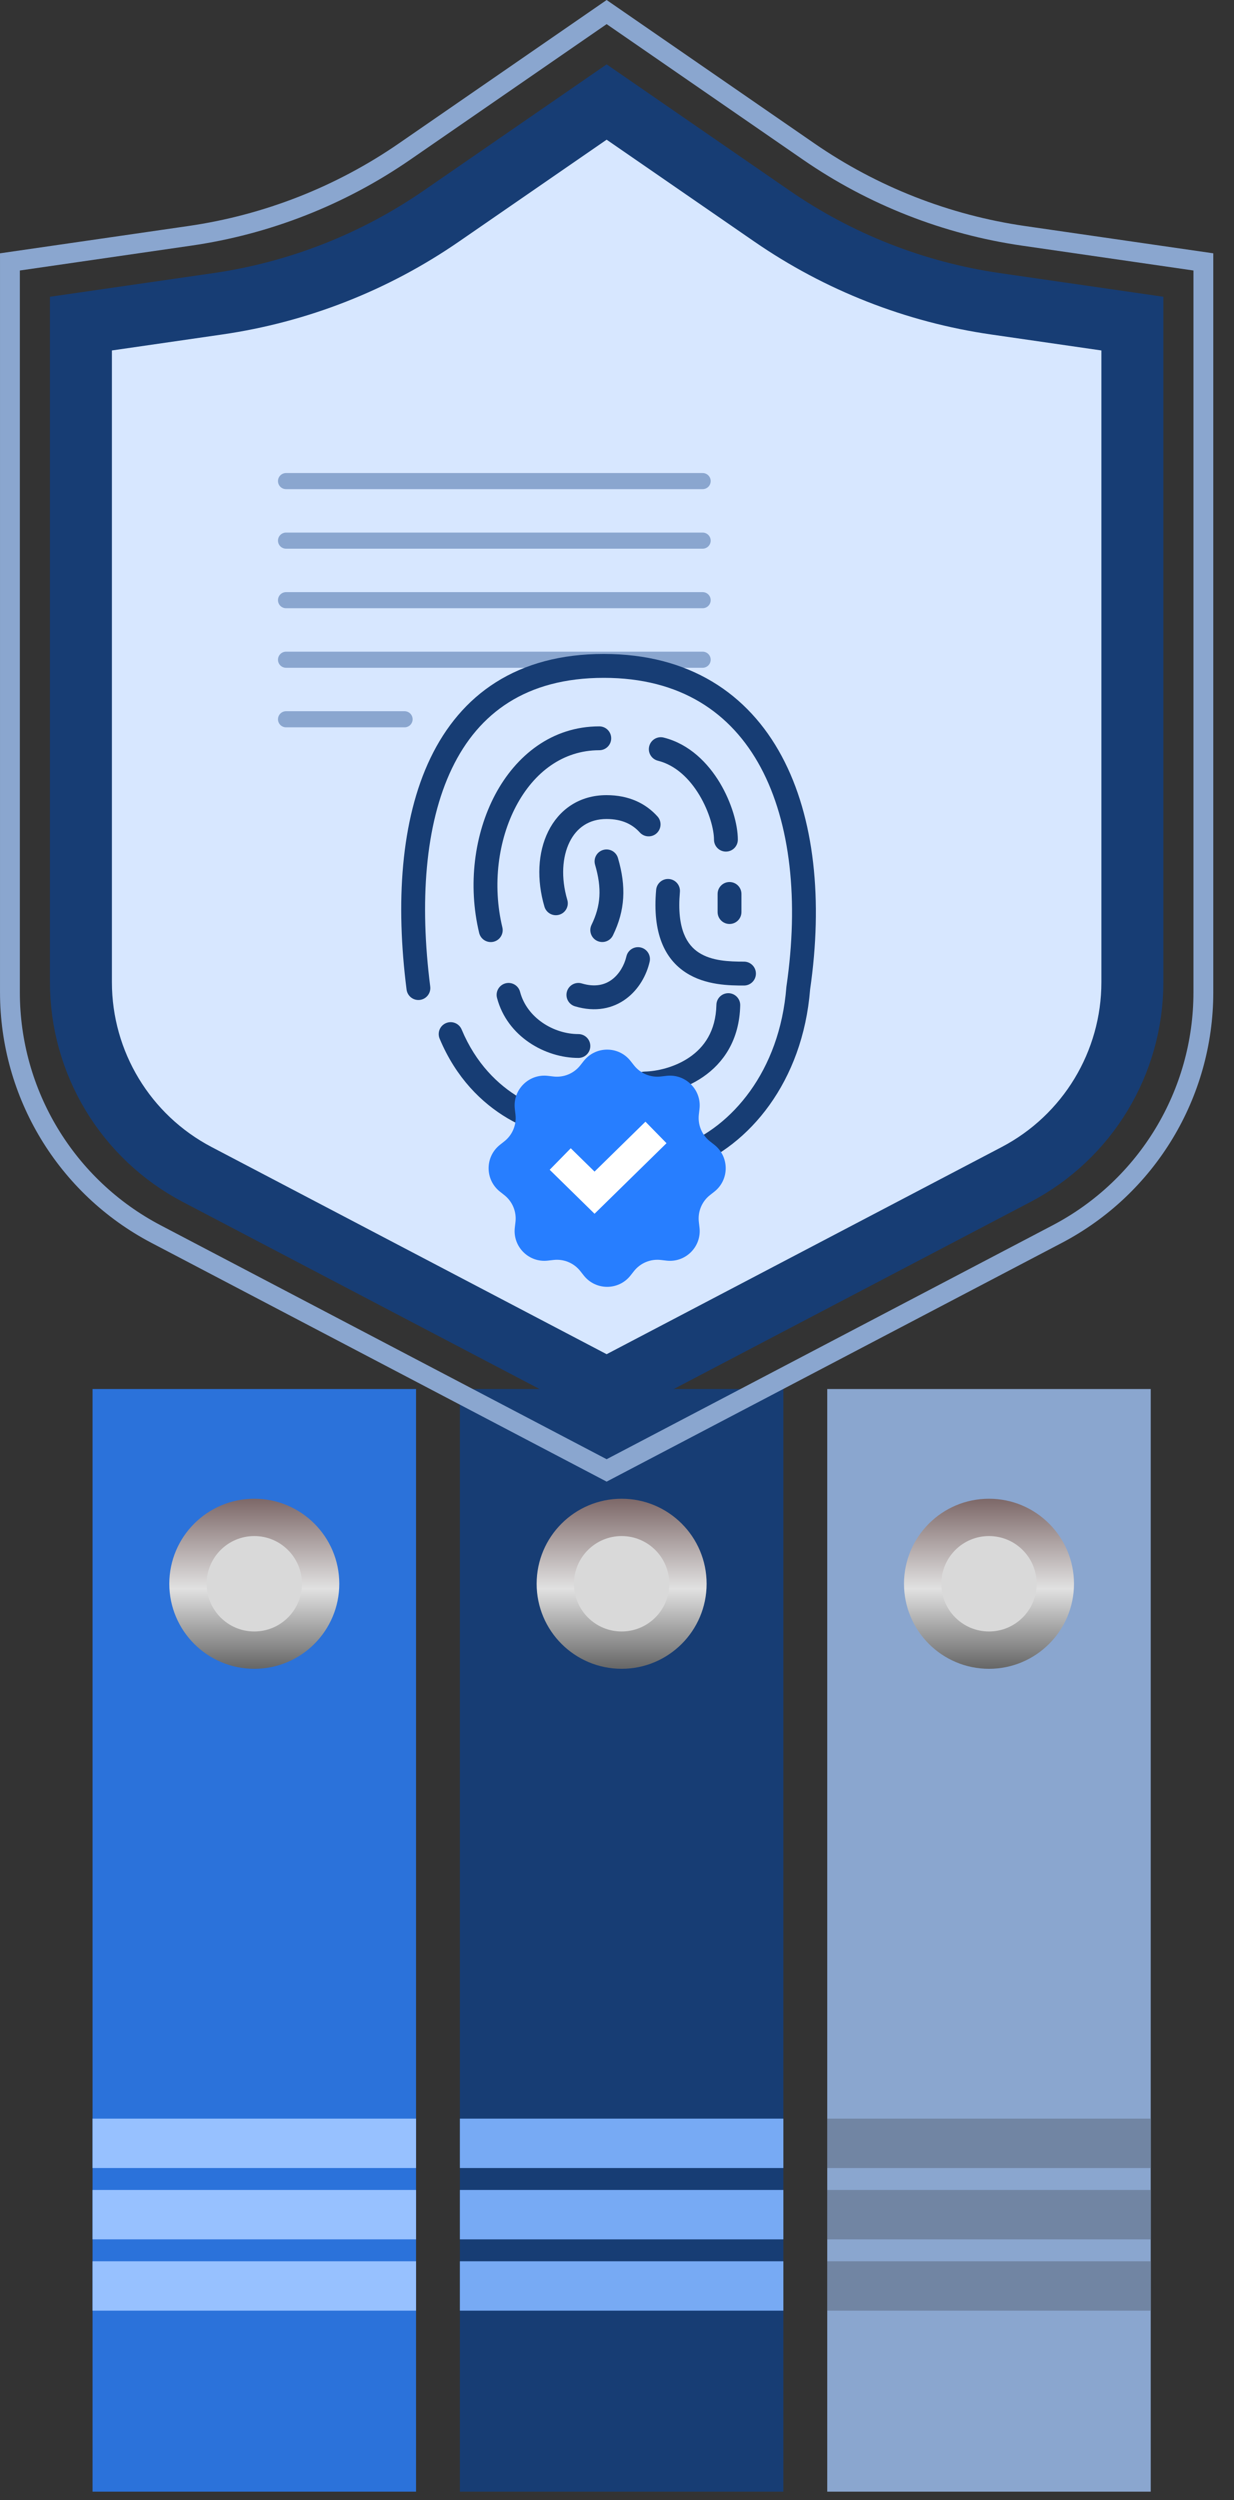 <svg width="40" height="81" viewBox="0 0 40 81" fill="none" xmlns="http://www.w3.org/2000/svg">
<rect x="0" y="0" width="40" height="81" fill="#333333" stroke="none"/>
<rect x="3" y="45" width="10.486" height="35.722" fill="#2B72DA"/>
<rect x="14.907" y="45" width="10.486" height="35.722" fill="#173D74"/>
<rect x="26.815" y="45" width="10.486" height="35.722" fill="#8AA6CF"/>
<circle cx="8.243" cy="51.309" r="2.15" fill="#D9D9D9" stroke="url(#paint0_linear_75_83)" stroke-width="1.21"/>
<circle cx="20.15" cy="51.309" r="2.15" fill="#D9D9D9" stroke="url(#paint1_linear_75_83)" stroke-width="1.21"/>
<circle cx="32.058" cy="51.309" r="2.15" fill="#D9D9D9" stroke="url(#paint2_linear_75_83)" stroke-width="1.21"/>
<rect x="3" y="68.637" width="10.486" height="1.6" fill="#97C1FF"/>
<rect x="14.907" y="68.637" width="10.486" height="1.6" fill="#77AAF4"/>
<rect x="26.815" y="68.637" width="10.486" height="1.6" fill="#7185A3"/>
<rect x="3" y="70.948" width="10.486" height="1.6" fill="#97C1FF"/>
<rect x="14.907" y="70.948" width="10.486" height="1.6" fill="#77AAF4"/>
<rect x="26.815" y="70.948" width="10.486" height="1.6" fill="#7185A3"/>
<rect x="3" y="73.258" width="10.486" height="1.6" fill="#97C1FF"/>
<rect x="14.907" y="73.258" width="10.486" height="1.6" fill="#77AAF4"/>
<rect x="26.815" y="73.258" width="10.486" height="1.6" fill="#7185A3"/>
<path d="M2.623 31.819V10.484L7.06 9.842C9.663 9.465 12.144 8.492 14.309 6.998L19.664 3.305L25.019 6.998C27.184 8.492 29.665 9.465 32.268 9.842L36.706 10.484V31.819C36.706 34.435 35.254 36.834 32.938 38.049L19.664 45.006L6.391 38.049C4.074 36.834 2.623 34.435 2.623 31.819Z" fill="#D7E7FF" stroke="#173D74" stroke-width="2.009"/>
<path d="M0.322 32.149V8.485L6.153 7.64C8.652 7.278 11.034 6.344 13.113 4.91L19.664 0.391L26.215 4.91C28.294 6.344 30.676 7.278 33.175 7.64L39.007 8.485V32.149C39.007 35.437 37.183 38.453 34.271 39.98L19.664 47.637L5.058 39.98C2.146 38.453 0.322 35.437 0.322 32.149Z" stroke="#8AA6CF" stroke-width="0.643"/>
<path d="M9.272 15.586H22.776" stroke="#8AA6CF" stroke-width="0.522" stroke-linecap="round"/>
<path d="M9.272 17.515H22.776" stroke="#8AA6CF" stroke-width="0.522" stroke-linecap="round"/>
<path d="M9.272 19.444H22.776" stroke="#8AA6CF" stroke-width="0.522" stroke-linecap="round"/>
<path d="M9.272 21.373H22.776" stroke="#8AA6CF" stroke-width="0.522" stroke-linecap="round"/>
<path d="M9.272 23.302H13.114" stroke="#8AA6CF" stroke-width="0.522" stroke-linecap="round"/>
<path fill-rule="evenodd" clip-rule="evenodd" d="M17.77 26.937C18.116 26.235 18.772 25.76 19.66 25.76C20.386 25.76 20.93 26.027 21.312 26.45C21.455 26.608 21.442 26.852 21.284 26.996C21.126 27.139 20.881 27.126 20.738 26.968C20.508 26.714 20.175 26.533 19.66 26.533C19.089 26.533 18.689 26.82 18.463 27.279C18.228 27.755 18.176 28.43 18.389 29.154C18.45 29.359 18.333 29.574 18.128 29.634C17.923 29.695 17.708 29.577 17.648 29.373C17.392 28.504 17.431 27.622 17.77 26.937ZM21.688 28.477C21.901 28.496 22.058 28.684 22.039 28.897C21.93 30.12 22.286 30.625 22.655 30.863C23.074 31.134 23.635 31.154 24.116 31.154C24.33 31.154 24.503 31.328 24.503 31.541C24.503 31.755 24.33 31.928 24.116 31.928C23.66 31.928 22.872 31.924 22.236 31.512C21.549 31.069 21.143 30.234 21.269 28.828C21.288 28.615 21.476 28.458 21.688 28.477Z" fill="#173D74"/>
<path fill-rule="evenodd" clip-rule="evenodd" d="M19.552 27.535C19.757 27.475 19.971 27.592 20.031 27.797C20.303 28.723 20.265 29.489 19.869 30.302C19.776 30.494 19.545 30.573 19.353 30.48C19.161 30.387 19.081 30.155 19.174 29.963C19.475 29.345 19.514 28.781 19.289 28.014C19.229 27.809 19.347 27.595 19.552 27.535Z" fill="#173D74"/>
<path fill-rule="evenodd" clip-rule="evenodd" d="M16.733 26.108C16.149 27.209 15.953 28.666 16.284 30.044C16.334 30.251 16.206 30.46 15.998 30.51C15.79 30.559 15.582 30.432 15.532 30.224C15.159 28.67 15.374 27.02 16.05 25.745C16.729 24.468 17.898 23.532 19.426 23.532C19.639 23.532 19.812 23.705 19.812 23.919C19.812 24.132 19.639 24.305 19.426 24.305C18.256 24.305 17.315 25.011 16.733 26.108ZM21.044 24.177C21.096 23.969 21.306 23.843 21.513 23.895C22.352 24.105 22.952 24.725 23.334 25.361C23.713 25.994 23.917 26.707 23.917 27.202C23.917 27.416 23.744 27.589 23.53 27.589C23.317 27.589 23.144 27.416 23.144 27.202C23.144 26.876 22.995 26.299 22.671 25.759C22.349 25.223 21.894 24.787 21.326 24.645C21.119 24.593 20.992 24.384 21.044 24.177Z" fill="#173D74"/>
<path fill-rule="evenodd" clip-rule="evenodd" d="M16.076 22.102C17.016 21.509 18.177 21.186 19.572 21.186C22.338 21.186 24.25 22.467 25.34 24.498C26.414 26.5 26.674 29.196 26.26 32.053C26.021 35.053 24.281 37.12 22.363 37.839C22.163 37.914 21.941 37.813 21.866 37.613C21.791 37.413 21.892 37.19 22.092 37.115C23.705 36.51 25.276 34.716 25.49 31.98L25.491 31.967L25.493 31.954C25.896 29.187 25.628 26.67 24.659 24.863C23.704 23.084 22.054 21.96 19.572 21.96C18.299 21.96 17.286 22.253 16.489 22.756C15.691 23.259 15.086 23.987 14.651 24.892C13.774 26.716 13.598 29.238 13.946 31.961C13.973 32.173 13.823 32.367 13.611 32.394C13.4 32.421 13.206 32.271 13.179 32.059C12.823 29.27 12.984 26.574 13.954 24.557C14.442 23.543 15.137 22.695 16.076 22.102Z" fill="#173D74"/>
<path fill-rule="evenodd" clip-rule="evenodd" d="M23.647 28.575C23.861 28.575 24.034 28.748 24.034 28.961V29.547C24.034 29.761 23.861 29.934 23.647 29.934C23.434 29.934 23.261 29.761 23.261 29.547V28.961C23.261 28.748 23.434 28.575 23.647 28.575Z" fill="#173D74"/>
<path fill-rule="evenodd" clip-rule="evenodd" d="M20.768 30.695C20.976 30.743 21.106 30.95 21.058 31.158C20.959 31.589 20.709 32.049 20.298 32.355C19.872 32.672 19.303 32.801 18.637 32.601C18.433 32.54 18.317 32.324 18.378 32.12C18.44 31.915 18.655 31.799 18.86 31.861C19.299 31.992 19.613 31.901 19.836 31.735C20.074 31.557 20.238 31.271 20.305 30.984C20.353 30.776 20.56 30.647 20.768 30.695ZM16.386 31.857C16.593 31.803 16.804 31.926 16.858 32.133C17.081 32.977 17.947 33.501 18.749 33.501C18.962 33.501 19.135 33.674 19.135 33.888C19.135 34.101 18.962 34.274 18.749 34.274C17.673 34.274 16.441 33.583 16.111 32.329C16.056 32.123 16.18 31.912 16.386 31.857Z" fill="#173D74"/>
<path fill-rule="evenodd" clip-rule="evenodd" d="M14.458 33.145C14.655 33.062 14.881 33.155 14.964 33.352C15.887 35.558 17.842 36.128 18.623 36.097C18.836 36.088 19.016 36.254 19.024 36.468C19.033 36.681 18.867 36.861 18.654 36.869C17.594 36.912 15.315 36.193 14.251 33.65C14.168 33.453 14.261 33.227 14.458 33.145Z" fill="#173D74"/>
<path fill-rule="evenodd" clip-rule="evenodd" d="M23.617 32.176C23.83 32.181 23.999 32.358 23.994 32.571C23.969 33.7 23.442 34.442 22.788 34.89C22.153 35.326 21.41 35.479 20.91 35.489C20.697 35.493 20.52 35.324 20.516 35.111C20.511 34.897 20.681 34.721 20.894 34.716C21.278 34.708 21.866 34.585 22.351 34.252C22.818 33.932 23.203 33.413 23.222 32.554C23.226 32.34 23.403 32.171 23.617 32.176Z" fill="#173D74"/>
<path d="M18.923 34.371C19.31 33.882 20.052 33.882 20.438 34.371L20.551 34.514C20.759 34.778 21.089 34.914 21.422 34.875L21.603 34.854C22.222 34.781 22.747 35.306 22.674 35.925L22.653 36.106C22.614 36.439 22.75 36.769 23.013 36.976L23.157 37.089C23.646 37.476 23.646 38.218 23.157 38.605L23.013 38.718C22.75 38.925 22.614 39.255 22.653 39.588L22.674 39.769C22.747 40.388 22.222 40.913 21.603 40.84L21.422 40.819C21.089 40.78 20.759 40.916 20.551 41.179L20.438 41.322C20.052 41.812 19.31 41.812 18.923 41.322L18.81 41.179C18.602 40.916 18.273 40.78 17.94 40.819L17.759 40.84C17.14 40.913 16.615 40.388 16.688 39.769L16.709 39.588C16.748 39.255 16.611 38.925 16.348 38.718L16.205 38.605C15.716 38.218 15.716 37.476 16.205 37.089L16.348 36.976C16.611 36.769 16.748 36.439 16.709 36.106L16.688 35.925C16.615 35.306 17.14 34.781 17.759 34.854L17.94 34.875C18.273 34.914 18.602 34.778 18.81 34.514L18.923 34.371Z" fill="#277EFF"/>
<path fill-rule="evenodd" clip-rule="evenodd" d="M21.605 37.036L19.272 39.322L17.818 37.897L18.501 37.2L19.272 37.956L20.922 36.339L21.605 37.036Z" fill="white"/>
<defs>
<linearGradient id="paint0_linear_75_83" x1="8.243" y1="48.555" x2="8.243" y2="54.064" gradientUnits="userSpaceOnUse">
<stop stop-color="#7D6868"/>
<stop offset="0.53" stop-color="#E1E1E1"/>
<stop offset="1" stop-color="#666666"/>
</linearGradient>
<linearGradient id="paint1_linear_75_83" x1="20.15" y1="48.555" x2="20.15" y2="54.064" gradientUnits="userSpaceOnUse">
<stop stop-color="#7D6868"/>
<stop offset="0.53" stop-color="#E1E1E1"/>
<stop offset="1" stop-color="#666666"/>
</linearGradient>
<linearGradient id="paint2_linear_75_83" x1="32.058" y1="48.555" x2="32.058" y2="54.064" gradientUnits="userSpaceOnUse">
<stop stop-color="#7D6868"/>
<stop offset="0.53" stop-color="#E1E1E1"/>
<stop offset="1" stop-color="#666666"/>
</linearGradient>
</defs>
</svg>

